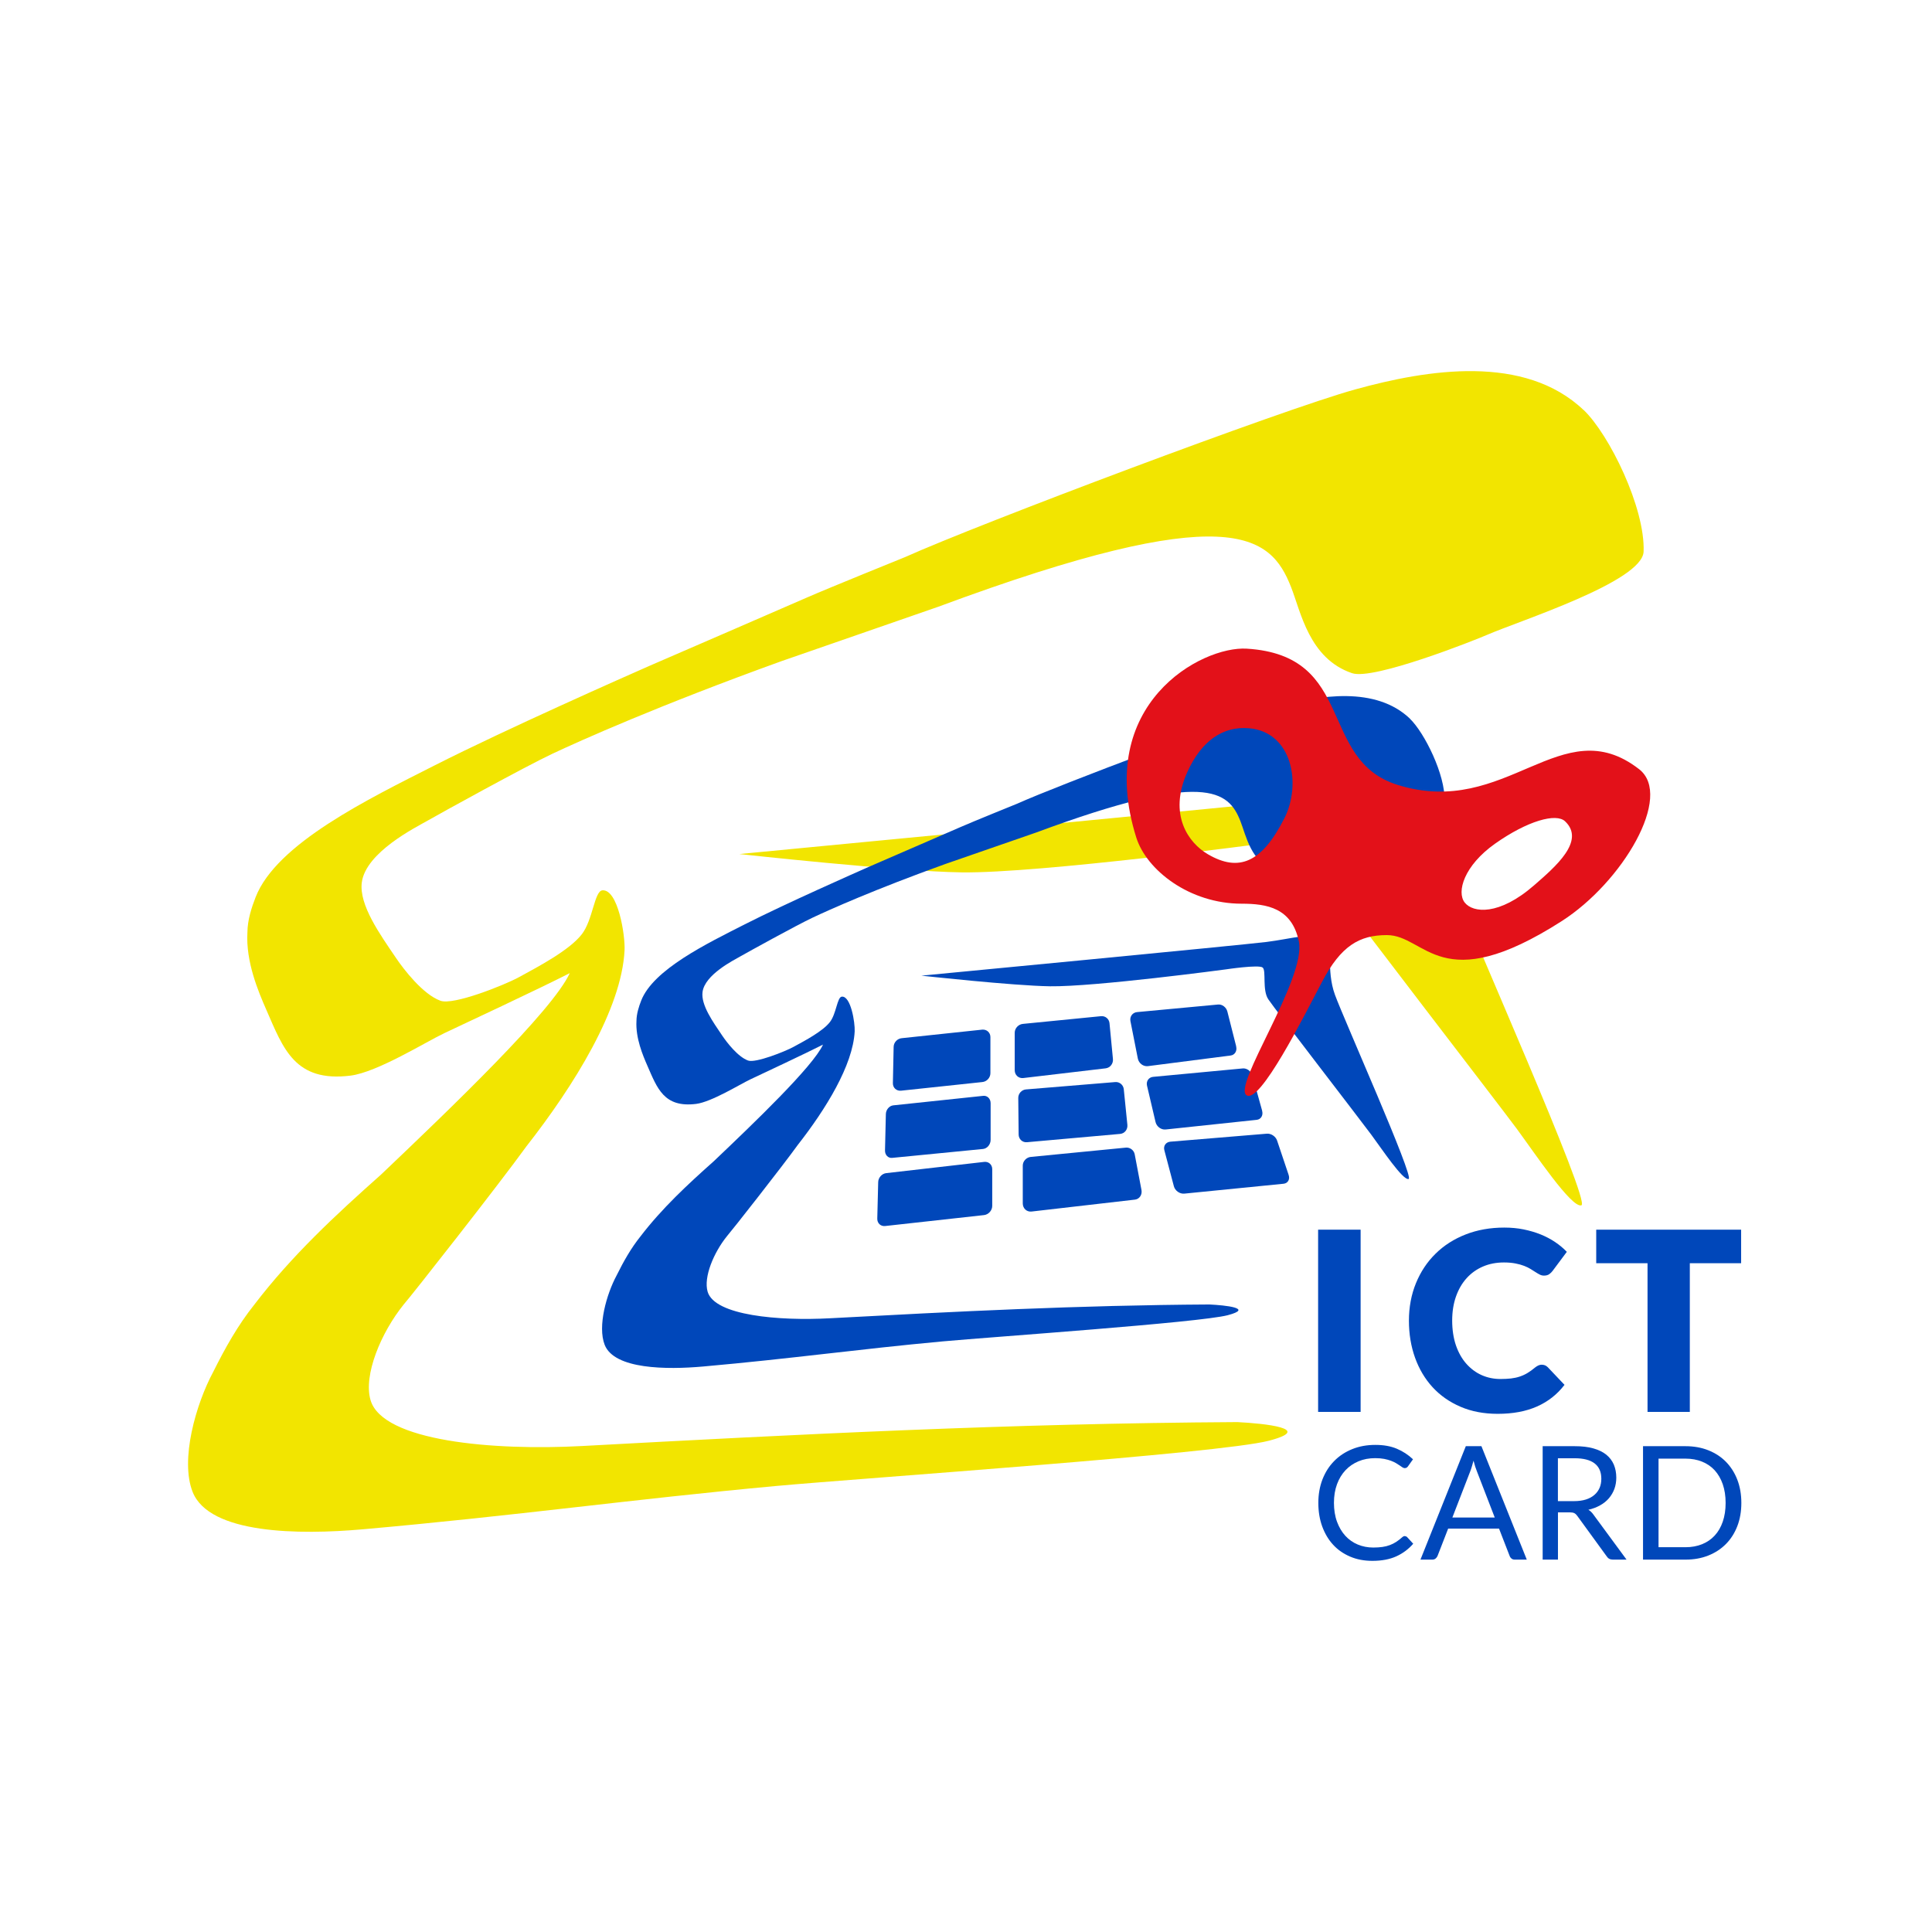 <svg width="760" height="760" viewBox="0 0 760 760" fill="none" xmlns="http://www.w3.org/2000/svg">
<g clip-path="url(#clip0_6892_23618)">
<path fill-rule="evenodd" clip-rule="evenodd" d="M290.966 335.97C290.966 335.97 353.289 342.83 378.306 343.167C408.834 343.59 497.863 331.706 497.863 331.706C497.863 331.706 520.326 328.329 522.881 330.439C525.435 332.571 522.459 345.7 526.702 352.054C530.924 358.407 589.447 434.289 596.646 444.02C603.845 453.793 618.264 475.386 622.086 474.141C625.907 472.874 578.426 366.47 572.05 349.099C565.696 331.706 571.48 315.39 564.682 310.725C557.905 306.06 542.367 310.936 525.414 313.068C508.461 315.179 290.945 335.949 290.945 335.949" fill="#F2E500"/>
<path fill-rule="evenodd" clip-rule="evenodd" d="M622.994 161.346C599.75 139.182 561.601 145.304 533.079 153.198C504.557 161.071 385 206.115 356.055 219.138C356.055 219.138 325.591 231.465 317.23 235.138C308.87 238.832 264.408 258.04 255.541 261.903C246.696 265.786 199.004 286.873 171.03 301.057C144.978 314.271 108.75 331.811 100.538 352.961C98.975 356.972 97.35 361.911 97.329 366.808C96.653 378.333 101.593 389.984 104.76 397.224C111.431 412.485 115.971 425.846 137.885 423.123C148.42 421.793 167.526 409.847 174.809 406.406C182.579 402.733 211.945 389.034 224.127 382.808C217.329 397.646 177.47 435.809 149.876 462.067C132.058 477.898 114.746 493.961 100.073 513.169C93.55 521.337 88.567 530.266 83.902 539.617C77.04 552.366 70.791 574.233 75.773 586.877C82.36 603.531 117.702 603.805 142.698 601.589C203.036 596.249 247.983 589.832 305.45 584.534C339.419 581.431 479.856 571.806 499.173 566.74C517.203 562.012 497.421 559.943 486.738 559.416C397.604 559.922 313.958 564.228 228.898 568.83C194.19 570.708 150.489 567.014 145.759 550.762C142.888 540.925 149.897 524.187 158.807 513.148C161.741 509.855 196.386 465.74 207.047 450.985C225.879 426.944 244.5 396.929 245.682 373.879C245.999 367.884 243.064 349.668 236.942 350.238C233.817 350.555 233.226 361.89 228.877 367.504C224.021 373.773 212.051 380.085 204.155 384.391C198.349 387.557 178.356 395.514 173.289 393.678C166.386 391.187 158.828 381.372 155.703 376.729C149.517 367.589 141.199 356.043 142.318 347.157C143.838 335.294 163.578 325.458 167.906 322.988C172.888 320.118 206.435 301.627 217.223 296.54C228.033 291.453 259.13 277.501 307.456 260.066C312.523 258.314 369.081 238.705 369.081 238.684C484.036 196.026 499.764 210.442 507.829 230.832C511.713 240.626 514.922 259.074 531.875 264.816C540.32 267.665 580.158 251.834 584.951 249.745C597.766 244.172 646.112 228.806 646.555 216.985C647.189 199.762 633.044 170.928 622.973 161.282L622.994 161.346Z" fill="#F2E500"/>
<path fill-rule="evenodd" clip-rule="evenodd" d="M362.453 383.8C362.453 383.8 398.533 387.768 413.016 387.979C430.687 388.232 482.221 381.33 482.221 381.33C482.221 381.33 495.226 379.367 496.704 380.613C498.182 381.837 496.45 389.436 498.921 393.108C501.37 396.802 535.254 440.706 539.413 446.342C543.593 451.999 551.911 464.495 554.128 463.777C556.345 463.038 528.857 401.446 525.163 391.399C521.468 381.33 524.825 371.895 520.898 369.193C516.992 366.491 507.999 369.32 498.182 370.544C488.365 371.768 362.453 383.8 362.453 383.8Z" fill="#0047BA"/>
<path fill-rule="evenodd" clip-rule="evenodd" d="M386.391 405.034L354.786 408.39C353.013 408.517 351.556 410.057 351.535 411.809L351.239 426.078C351.197 427.872 352.611 429.202 354.406 429.054L386.369 425.656C388.164 425.508 389.6 423.946 389.6 422.173V407.947C389.6 406.195 388.164 404.886 386.412 405.034" fill="#0047BA"/>
<path fill-rule="evenodd" clip-rule="evenodd" d="M386.73 431.081L351.389 434.817C349.827 434.986 348.497 436.527 348.476 438.279L348.138 452.526C348.096 454.32 349.341 455.629 350.946 455.481L386.709 451.977C388.335 451.809 389.686 450.204 389.686 448.389V433.973C389.686 432.2 388.377 430.891 386.751 431.081" fill="#0047BA"/>
<path fill-rule="evenodd" clip-rule="evenodd" d="M387.132 457.064L348.645 461.476C346.914 461.666 345.479 463.249 345.458 465.043L345.099 479.375C345.056 481.169 346.429 482.478 348.181 482.288L387.111 477.982C388.885 477.771 390.32 476.146 390.32 474.351V459.914C390.32 458.141 388.906 456.853 387.154 457.064" fill="#0047BA"/>
<path fill-rule="evenodd" clip-rule="evenodd" d="M443.479 442.458L442.065 428.442C441.875 426.754 440.397 425.529 438.729 425.656L403.62 428.548C401.91 428.674 400.538 430.173 400.559 431.904L400.707 446.257C400.707 448.093 402.184 449.487 403.979 449.318L440.671 446.046C442.403 445.877 443.669 444.294 443.479 442.479" fill="#0047BA"/>
<path fill-rule="evenodd" clip-rule="evenodd" d="M437.799 416.559L436.448 402.48C436.279 400.791 434.801 399.588 433.133 399.736L402.373 402.775C400.6 402.944 399.164 404.506 399.164 406.258V420.991C399.164 422.912 400.684 424.284 402.542 424.073L434.949 420.253C436.701 420.041 437.989 418.395 437.799 416.58" fill="#0047BA"/>
<path fill-rule="evenodd" clip-rule="evenodd" d="M449.032 468.125L446.371 454.109C446.076 452.463 444.514 451.281 442.867 451.45L405.499 455.101C403.747 455.27 402.332 456.79 402.332 458.521V473.381C402.332 475.365 403.873 476.8 405.794 476.589L446.456 471.903C448.229 471.692 449.369 470.003 449.032 468.146" fill="#0047BA"/>
<path fill-rule="evenodd" clip-rule="evenodd" d="M496.511 436.991L492.648 423.081C492.183 421.371 490.473 420.126 488.826 420.295L453.591 423.609C451.881 423.777 450.804 425.318 451.205 427.07L454.562 441.381C454.984 443.175 456.757 444.484 458.51 444.315L494.337 440.516C496.026 440.347 496.976 438.764 496.49 437.012" fill="#0047BA"/>
<path fill-rule="evenodd" clip-rule="evenodd" d="M486.293 411.641L482.81 397.899C482.388 396.232 480.762 394.987 479.137 395.155L447.321 398.132C445.547 398.279 444.344 399.862 444.682 401.657L447.595 416.411C447.975 418.29 449.77 419.64 451.607 419.387L484.119 415.208C485.745 414.997 486.716 413.414 486.272 411.662" fill="#0047BA"/>
<path fill-rule="evenodd" clip-rule="evenodd" d="M506.942 462.257L502.382 448.685C501.833 447.038 500.039 445.835 498.371 445.962L460.412 449.107C458.638 449.255 457.562 450.753 458.026 452.463L461.763 466.605C462.227 468.42 464.106 469.729 465.922 469.539L504.916 465.655C506.605 465.486 507.512 463.946 506.921 462.215" fill="#0047BA"/>
<path fill-rule="evenodd" clip-rule="evenodd" d="M554.654 282.715C541.206 269.881 519.123 273.427 502.613 277.987C486.104 282.546 416.899 308.635 400.136 316.149C400.136 316.149 382.508 323.284 377.673 325.416C372.838 327.548 347.082 338.671 341.973 340.909C336.842 343.167 309.228 355.367 293.035 363.578C277.961 371.24 256.997 381.393 252.226 393.615C251.318 395.936 250.389 398.807 250.368 401.636C249.988 408.306 252.838 415.06 254.675 419.26C258.538 428.084 261.177 435.83 273.844 434.247C279.946 433.466 291.008 426.564 295.21 424.58C299.707 422.448 316.702 414.511 323.753 410.923C319.826 419.514 296.751 441.614 280.769 456.811C270.467 465.972 260.438 475.28 251.93 486.383C248.151 491.111 245.259 496.282 242.578 501.686C238.609 509.053 234.999 521.717 237.87 529.042C241.691 538.667 262.148 538.836 276.61 537.548C311.529 534.445 337.56 530.73 370.812 527.67C390.467 525.875 471.769 520.282 482.958 517.369C493.387 514.625 481.945 513.443 475.759 513.148C424.14 513.443 375.731 515.934 326.498 518.572C306.399 519.67 281.107 517.517 278.362 508.124C276.695 502.404 280.769 492.736 285.921 486.341C287.609 484.441 307.687 458.901 313.852 450.352C324.745 436.442 335.534 419.071 336.209 405.73C336.378 402.269 334.689 391.715 331.142 392.053C329.327 392.222 328.989 398.807 326.476 402.037C323.669 405.667 316.744 409.319 312.163 411.809C308.806 413.646 297.236 418.247 294.281 417.192C290.291 415.757 285.921 410.079 284.105 407.377C280.537 402.079 275.702 395.409 276.357 390.259C277.222 383.399 288.665 377.699 291.156 376.264C294.027 374.618 313.45 363.895 319.7 360.961C325.949 358.006 343.957 349.922 371.93 339.853C374.865 338.84 407.61 327.484 407.61 327.484C474.154 302.788 483.254 311.147 487.919 322.946C490.178 328.624 492.036 339.305 501.853 342.618C506.751 344.265 529.805 335.104 532.571 333.88C539.981 330.671 567.976 321.764 568.229 314.925C568.609 304.962 560.418 288.266 554.57 282.673L554.654 282.715Z" fill="#0047BA"/>
<path fill-rule="evenodd" clip-rule="evenodd" d="M538.549 304.983C530.146 298.989 523.475 290.018 522.715 280.899C522.926 291.833 527.359 298.63 537.451 306.208C548.113 314.207 564.96 318.724 573.595 316.297C564.918 317.521 548.767 312.287 538.528 305.004" fill="#1953A0"/>
<path fill-rule="evenodd" clip-rule="evenodd" d="M644.783 302.577C614.128 278.767 592.742 322.207 549.737 308.74C518.322 298.904 533.628 257.807 490.433 255.169C472.573 254.071 430.454 276.994 446.985 329.468C451.039 342.301 467.928 355.494 488.449 355.494C498.372 355.494 508.167 357.14 510.933 370.269C514.015 384.834 484.48 427.492 490.433 430.891C495.754 433.951 512.474 400.685 519.99 386.353C527.485 372.021 534.768 367.842 545.557 367.842C560.989 367.842 566.521 392.981 614.36 362.333C638.217 347.051 658.336 313.11 644.783 302.577V302.577ZM505.191 321.975C496.366 339.389 487.33 343.125 475.212 336.075C467.4 331.537 459.547 320.434 467.041 303.759C472.615 291.347 481.165 285.585 491.32 286.472C508.357 287.949 512.073 308.403 505.212 321.975H505.191ZM603.53 348.212C589.638 360.349 579.399 359.103 576.19 355.051C572.875 350.85 575.958 340.486 588.097 331.895C600.891 322.861 612.144 319.758 615.648 323.072C623.819 330.777 611.806 340.993 603.53 348.212Z" fill="#E31119"/>
<path d="M535.232 555.405H518.512V483.723H535.232V555.405Z" fill="#0047BA"/>
<path d="M606.529 536.851C606.93 536.851 607.31 536.915 607.711 537.062C608.112 537.21 608.471 537.463 608.851 537.822L615.438 544.767C612.545 548.545 608.935 551.373 604.586 553.294C600.237 555.215 595.107 556.165 589.153 556.165C583.707 556.165 578.83 555.236 574.523 553.379C570.216 551.521 566.543 548.967 563.545 545.695C560.547 542.424 558.246 538.561 556.641 534.086C555.037 529.611 554.234 524.735 554.234 519.501C554.234 514.266 555.163 509.242 557 504.767C558.837 500.293 561.391 496.43 564.706 493.179C567.999 489.929 571.947 487.396 576.55 485.602C581.131 483.808 586.219 482.9 591.75 482.9C594.431 482.9 596.965 483.132 599.351 483.618C601.736 484.103 603.953 484.757 606.022 485.581C608.091 486.425 609.991 487.417 611.722 488.578C613.453 489.739 614.995 491.026 616.346 492.441L610.73 499.976C610.371 500.44 609.949 500.863 609.442 501.221C608.935 501.58 608.26 501.791 607.373 501.791C606.782 501.791 606.233 501.665 605.705 501.39C605.177 501.137 604.629 500.799 604.037 500.419C603.446 500.039 602.792 499.638 602.095 499.195C601.398 498.752 600.554 498.351 599.583 497.971C598.612 497.591 597.493 497.274 596.184 497.021C594.896 496.768 593.376 496.62 591.624 496.62C588.605 496.62 585.839 497.148 583.348 498.224C580.856 499.301 578.724 500.82 576.93 502.804C575.135 504.789 573.742 507.195 572.75 510.002C571.757 512.81 571.251 515.997 571.251 519.501C571.251 523.005 571.757 526.445 572.75 529.295C573.742 532.144 575.114 534.55 576.845 536.492C578.576 538.434 580.582 539.933 582.862 540.946C585.163 541.959 587.612 542.466 590.251 542.466C591.75 542.466 593.144 542.381 594.389 542.255C595.635 542.107 596.796 541.854 597.852 541.495C598.928 541.136 599.942 540.672 600.913 540.081C601.884 539.49 602.855 538.793 603.847 537.949C604.249 537.632 604.671 537.358 605.114 537.147C605.579 536.936 606.043 536.83 606.55 536.83L606.529 536.851Z" fill="#0047BA"/>
<path d="M684.916 483.723V496.915H664.733V555.405H648.097V496.915H627.914V483.723H684.895H684.916Z" fill="#0047BA"/>
<path d="M552.651 604.29C552.989 604.29 553.285 604.417 553.559 604.691L555.924 607.267C554.087 609.377 551.87 611.045 549.273 612.227C546.677 613.409 543.531 614 539.857 614C536.648 614 533.714 613.451 531.117 612.332C528.499 611.214 526.261 609.673 524.425 607.668C522.567 605.662 521.152 603.256 520.118 600.449C519.104 597.642 518.598 594.56 518.598 591.204C518.598 587.848 519.147 584.766 520.223 581.958C521.321 579.151 522.841 576.745 524.826 574.74C526.789 572.734 529.154 571.172 531.919 570.054C534.664 568.935 537.704 568.386 541.019 568.386C544.333 568.386 547.12 568.893 549.506 569.906C551.891 570.919 554.002 572.312 555.839 574.043L553.876 576.808C553.728 577.019 553.559 577.188 553.369 577.315C553.179 577.441 552.905 577.526 552.567 577.526C552.292 577.526 552.018 577.42 551.701 577.23C551.406 577.04 551.047 576.787 550.624 576.492C550.202 576.196 549.717 575.901 549.168 575.563C548.619 575.225 547.943 574.93 547.183 574.634C546.423 574.339 545.515 574.106 544.502 573.895C543.489 573.705 542.306 573.6 540.976 573.6C538.591 573.6 536.395 574.001 534.432 574.824C532.447 575.647 530.737 576.808 529.301 578.328C527.866 579.848 526.747 581.684 525.945 583.858C525.142 586.032 524.741 588.481 524.741 591.183C524.741 593.884 525.142 596.438 525.945 598.612C526.747 600.787 527.845 602.644 529.217 604.143C530.589 605.641 532.236 606.802 534.115 607.583C535.994 608.364 538.042 608.765 540.216 608.765C541.546 608.765 542.729 608.681 543.805 608.533C544.861 608.385 545.853 608.132 546.74 607.794C547.627 607.457 548.492 607.034 549.252 606.528C550.033 606.021 550.814 605.409 551.596 604.713C551.954 604.396 552.292 604.248 552.63 604.248L552.651 604.29Z" fill="#0047BA"/>
<path d="M600.575 613.514H595.909C595.36 613.514 594.938 613.388 594.6 613.113C594.263 612.839 594.009 612.501 593.861 612.079L589.681 601.314H569.667L565.487 612.079C565.339 612.459 565.086 612.775 564.748 613.071C564.41 613.366 563.967 613.514 563.439 613.514H558.773L576.613 568.893H582.757L600.596 613.514H600.575ZM571.335 596.945H587.992L580.983 578.792C580.519 577.673 580.075 576.28 579.653 574.592C579.421 575.436 579.21 576.217 578.978 576.935C578.766 577.652 578.555 578.286 578.344 578.813L571.335 596.924V596.945Z" fill="#0047BA"/>
<path d="M612.861 594.897V613.514H606.844V568.893H619.448C622.277 568.893 624.704 569.167 626.773 569.758C628.842 570.349 630.531 571.151 631.861 572.228C633.191 573.304 634.184 574.613 634.838 576.133C635.471 577.652 635.809 579.362 635.809 581.262C635.809 582.845 635.556 584.322 635.07 585.673C634.564 587.045 633.846 588.269 632.917 589.367C631.967 590.465 630.827 591.393 629.455 592.153C628.103 592.913 626.562 593.504 624.831 593.905C625.57 594.348 626.246 594.982 626.816 595.805L639.842 613.514H634.479C633.381 613.514 632.579 613.092 632.051 612.248L620.461 596.311C620.102 595.805 619.722 595.446 619.3 595.235C618.878 595.024 618.265 594.918 617.442 594.918H612.861V594.897ZM612.861 590.507H619.173C620.947 590.507 622.488 590.296 623.839 589.874C625.169 589.451 626.309 588.839 627.196 588.058C628.103 587.277 628.779 586.349 629.243 585.272C629.708 584.196 629.919 582.993 629.919 581.684C629.919 579.024 629.032 577.019 627.28 575.668C625.528 574.317 622.91 573.642 619.448 573.642H612.84V590.486L612.861 590.507Z" fill="#0047BA"/>
<path d="M685.001 591.225C685.001 594.56 684.473 597.599 683.418 600.343C682.362 603.087 680.863 605.43 678.942 607.372C677.021 609.314 674.699 610.834 671.996 611.91C669.294 612.987 666.317 613.514 663.024 613.514H646.324V568.893H663.024C666.296 568.893 669.294 569.42 671.996 570.497C674.699 571.573 677.021 573.072 678.942 575.035C680.863 576.998 682.362 579.341 683.418 582.085C684.473 584.829 685.001 587.868 685.001 591.203V591.225ZM678.815 591.225C678.815 588.48 678.435 586.032 677.697 583.879C676.958 581.726 675.881 579.89 674.53 578.391C673.157 576.892 671.49 575.753 669.547 574.972C667.605 574.191 665.431 573.79 663.045 573.79H652.426V608.638H663.045C665.431 608.638 667.605 608.237 669.547 607.456C671.49 606.675 673.157 605.536 674.53 604.037C675.902 602.559 676.958 600.723 677.697 598.57C678.435 596.417 678.815 593.969 678.815 591.225Z" fill="#0047BA"/>
</g>
<defs>
<clipPath id="clip0_6892_23618">
<rect width="611" height="468" fill="white" transform="translate(74 146)"/>
</clipPath>
</defs>
</svg>
